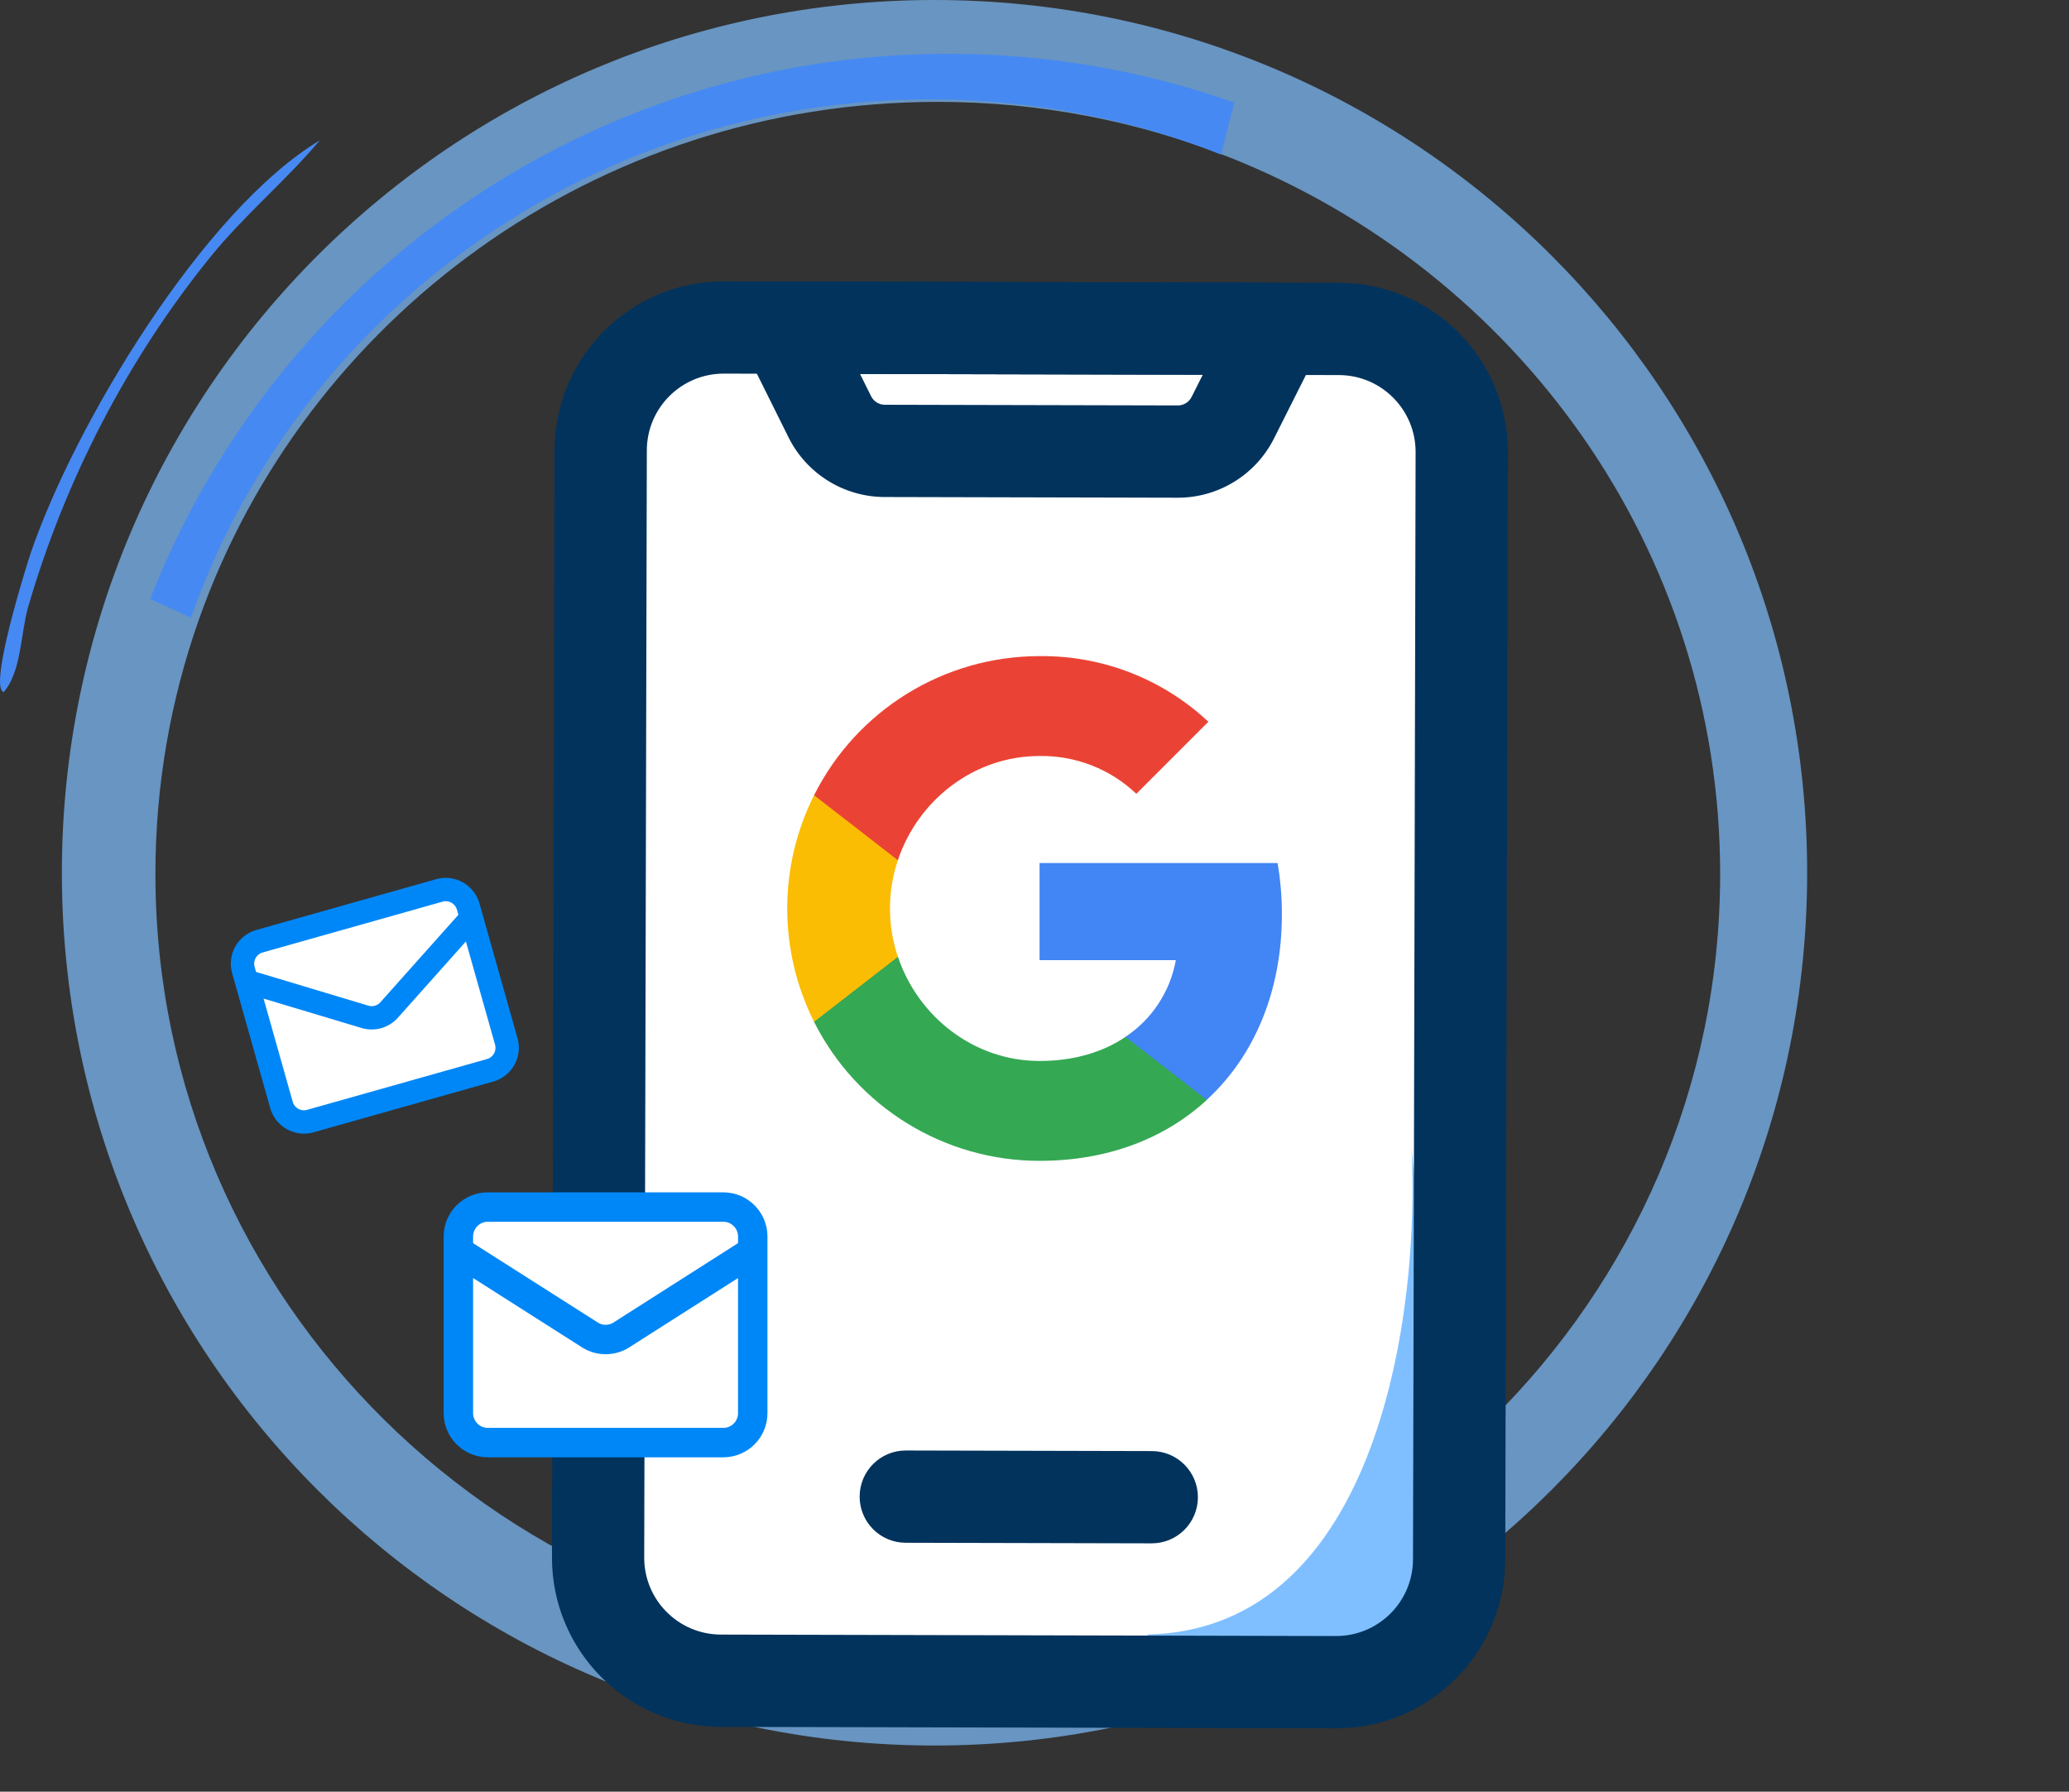 <svg xmlns="http://www.w3.org/2000/svg" width="164" height="142" viewBox="0 0 164 142" fill="none"><rect x="0" y="0" width="164" height="142" fill="#333333" stroke="none"/><g clip-path="url(#clip0_955_18303)"><path opacity="0.7" d="M74.074 0C35.873 0 4.904 30.968 4.904 69.17C4.904 107.372 35.873 138.34 74.074 138.34C112.276 138.34 143.245 107.372 143.245 69.17C143.245 30.968 112.276 0 74.074 0ZM74.333 130.477C40.082 130.477 12.319 103.076 12.319 69.274C12.319 62.226 13.526 55.454 15.748 49.153C24.18 25.236 47.225 8.074 74.333 8.074C82.485 8.074 90.27 9.627 97.396 12.448C120.225 21.48 136.348 43.52 136.348 69.274C136.348 103.076 108.584 130.477 74.333 130.477Z" fill="#7FBFFF"></path><path d="M25.366 11.106C22.644 14.337 19.34 17.072 16.662 20.384C10.089 28.501 5.15 38.068 2.235 48.096C1.631 50.171 1.704 53.246 0.289 54.855C-0.918 54.484 2.045 44.978 2.463 43.748C5.931 33.643 16.093 16.67 25.366 11.111V11.106Z" fill="#4689F2"></path><path d="M75.183 4.265C46.392 4.265 21.786 22.182 11.904 47.475L15.139 48.954C23.571 25.038 46.617 7.875 73.725 7.875C81.877 7.875 89.662 9.428 96.787 12.249L97.835 8.134C90.753 5.628 83.127 4.265 75.183 4.265Z" fill="#4689F2"></path><g clip-path="url(#clip1_955_18303)"><path d="M111.899 29.714L51.895 28.938C50.783 28.924 49.873 29.818 49.869 30.93L49.464 128.423C49.459 129.524 50.345 130.421 51.445 130.432L110.403 130.974C111.503 130.984 112.404 130.104 112.421 129.004L113.873 31.744C113.89 30.637 113.005 29.728 111.899 29.714Z" fill="white"></path><path fill-rule="evenodd" clip-rule="evenodd" d="M59.157 24.037C59.826 22.96 61.004 22.307 62.272 22.31L101.271 22.402C102.538 22.405 103.714 23.064 104.378 24.143C105.041 25.223 105.099 26.569 104.529 27.701L100.985 34.748C99.533 37.635 96.575 39.453 93.343 39.446L70.119 39.391C66.888 39.384 63.938 37.551 62.5 34.657L58.989 27.594C58.425 26.459 58.489 25.113 59.157 24.037ZM68.17 29.637L69.048 31.402C69.253 31.816 69.675 32.078 70.136 32.079L93.361 32.133C93.822 32.135 94.245 31.875 94.452 31.462L95.338 29.701L68.17 29.637Z" fill="#01335D"></path><path fill-rule="evenodd" clip-rule="evenodd" d="M68.14 118.606C68.145 116.586 69.785 114.953 71.805 114.958L91.305 115.004C93.324 115.009 94.957 116.65 94.952 118.669C94.948 120.688 93.307 122.321 91.287 122.317L71.787 122.271C69.768 122.266 68.135 120.625 68.14 118.606Z" fill="#01335D"></path><path d="M90.935 129.543C109.37 129.156 112.578 103.666 111.878 90.97L114.875 120.091L109.477 131.704L92.737 132.706L90.935 129.543Z" fill="#7FBFFF"></path><path fill-rule="evenodd" clip-rule="evenodd" d="M43.959 35.673C43.976 28.269 49.992 22.281 57.396 22.299L106.146 22.414C113.55 22.431 119.538 28.447 119.521 35.851L119.314 123.601C119.297 131.005 113.28 136.993 105.876 136.976L57.126 136.861C49.722 136.843 43.734 130.827 43.752 123.423L43.959 35.673ZM57.379 29.611C54.014 29.603 51.279 32.325 51.271 35.691L51.064 123.44C51.056 126.806 53.778 129.54 57.144 129.548L105.894 129.663C109.259 129.671 111.994 126.95 112.002 123.584L112.208 35.834C112.216 32.469 109.495 29.734 106.129 29.726L57.379 29.611Z" fill="#01335D"></path></g><g clip-path="url(#clip2_955_18303)"><path d="M101.61 72.46C101.61 71.101 101.5 69.734 101.265 68.397H82.4V76.098H93.203C92.755 78.582 91.315 80.779 89.206 82.176V87.173H95.65C99.435 83.689 101.61 78.545 101.61 72.46Z" fill="#4285F4"></path><path d="M82.4 92.002C87.794 92.002 92.343 90.231 95.657 87.174L89.212 82.176C87.419 83.396 85.104 84.087 82.407 84.087C77.189 84.087 72.765 80.567 71.178 75.834H64.527V80.986C67.922 87.739 74.838 92.002 82.4 92.002Z" fill="#34A853"></path><path d="M71.171 75.833C70.334 73.349 70.334 70.66 71.171 68.176V63.024H64.528C61.691 68.675 61.691 75.334 64.528 80.985L71.171 75.833Z" fill="#FBBC04"></path><path d="M82.4 59.916C85.251 59.872 88.007 60.945 90.072 62.914L95.782 57.204C92.166 53.809 87.368 51.943 82.4 52.001C74.838 52.001 67.922 56.264 64.527 63.025L71.171 68.176C72.751 63.436 77.182 59.916 82.4 59.916Z" fill="#EA4335"></path></g><path d="M59.667 99.165L49.178 105.847C48.822 106.054 48.417 106.162 48.006 106.162C47.594 106.162 47.19 106.054 46.834 105.847L36.334 99.165" fill="white"></path><path d="M57.334 95.665H38.667C37.379 95.665 36.334 96.71 36.334 97.999V111.999C36.334 113.287 37.379 114.332 38.667 114.332H57.334C58.623 114.332 59.667 113.287 59.667 111.999V97.999C59.667 96.71 58.623 95.665 57.334 95.665Z" fill="white"></path><path d="M59.667 99.165L49.178 105.847C48.822 106.054 48.417 106.162 48.006 106.162C47.594 106.162 47.19 106.054 46.834 105.847L36.334 99.165M38.667 95.665H57.334C58.623 95.665 59.667 96.71 59.667 97.999V111.999C59.667 113.287 58.623 114.332 57.334 114.332H38.667C37.379 114.332 36.334 113.287 36.334 111.999V97.999C36.334 96.71 37.379 95.665 38.667 95.665Z" stroke="#0087F7" stroke-width="2.333" stroke-linecap="round" stroke-linejoin="round"></path><g clip-path="url(#clip3_955_18303)"><path d="M37.363 72.74L30.793 80.104C30.566 80.339 30.281 80.509 29.966 80.598C29.652 80.687 29.32 80.691 29.003 80.61L19.544 77.771" fill="white"></path><path d="M34.827 70.57L20.571 74.595C19.587 74.873 19.014 75.896 19.292 76.88L22.311 87.572C22.589 88.556 23.612 89.129 24.596 88.851L38.852 84.826C39.836 84.548 40.408 83.525 40.131 82.541L37.112 71.849C36.834 70.865 35.811 70.292 34.827 70.57Z" fill="white"></path><path d="M37.363 72.74L30.793 80.104C30.566 80.339 30.281 80.509 29.966 80.598C29.652 80.687 29.32 80.691 29.003 80.61L19.544 77.771M20.571 74.595L34.827 70.57C35.811 70.292 36.834 70.865 37.112 71.849L40.131 82.541C40.408 83.525 39.836 84.548 38.852 84.826L24.596 88.851C23.612 89.129 22.589 88.556 22.311 87.572L19.292 76.88C19.014 75.896 19.587 74.873 20.571 74.595Z" stroke="#0087F7" stroke-width="1.852" stroke-linecap="round" stroke-linejoin="round"></path></g></g><defs><clipPath id="clip0_955_18303"><rect width="163.959" height="142" fill="white"></rect></clipPath><clipPath id="clip1_955_18303"><rect width="121.166" height="131.408" fill="white" transform="translate(26.125 14) rotate(0.135)"></rect></clipPath><clipPath id="clip2_955_18303"><rect width="40" height="40" fill="white" transform="translate(62 52)"></rect></clipPath><clipPath id="clip3_955_18303"><rect width="22.22" height="22.22" fill="white" transform="translate(16 72.038) rotate(-15.767)"></rect></clipPath></defs></svg>